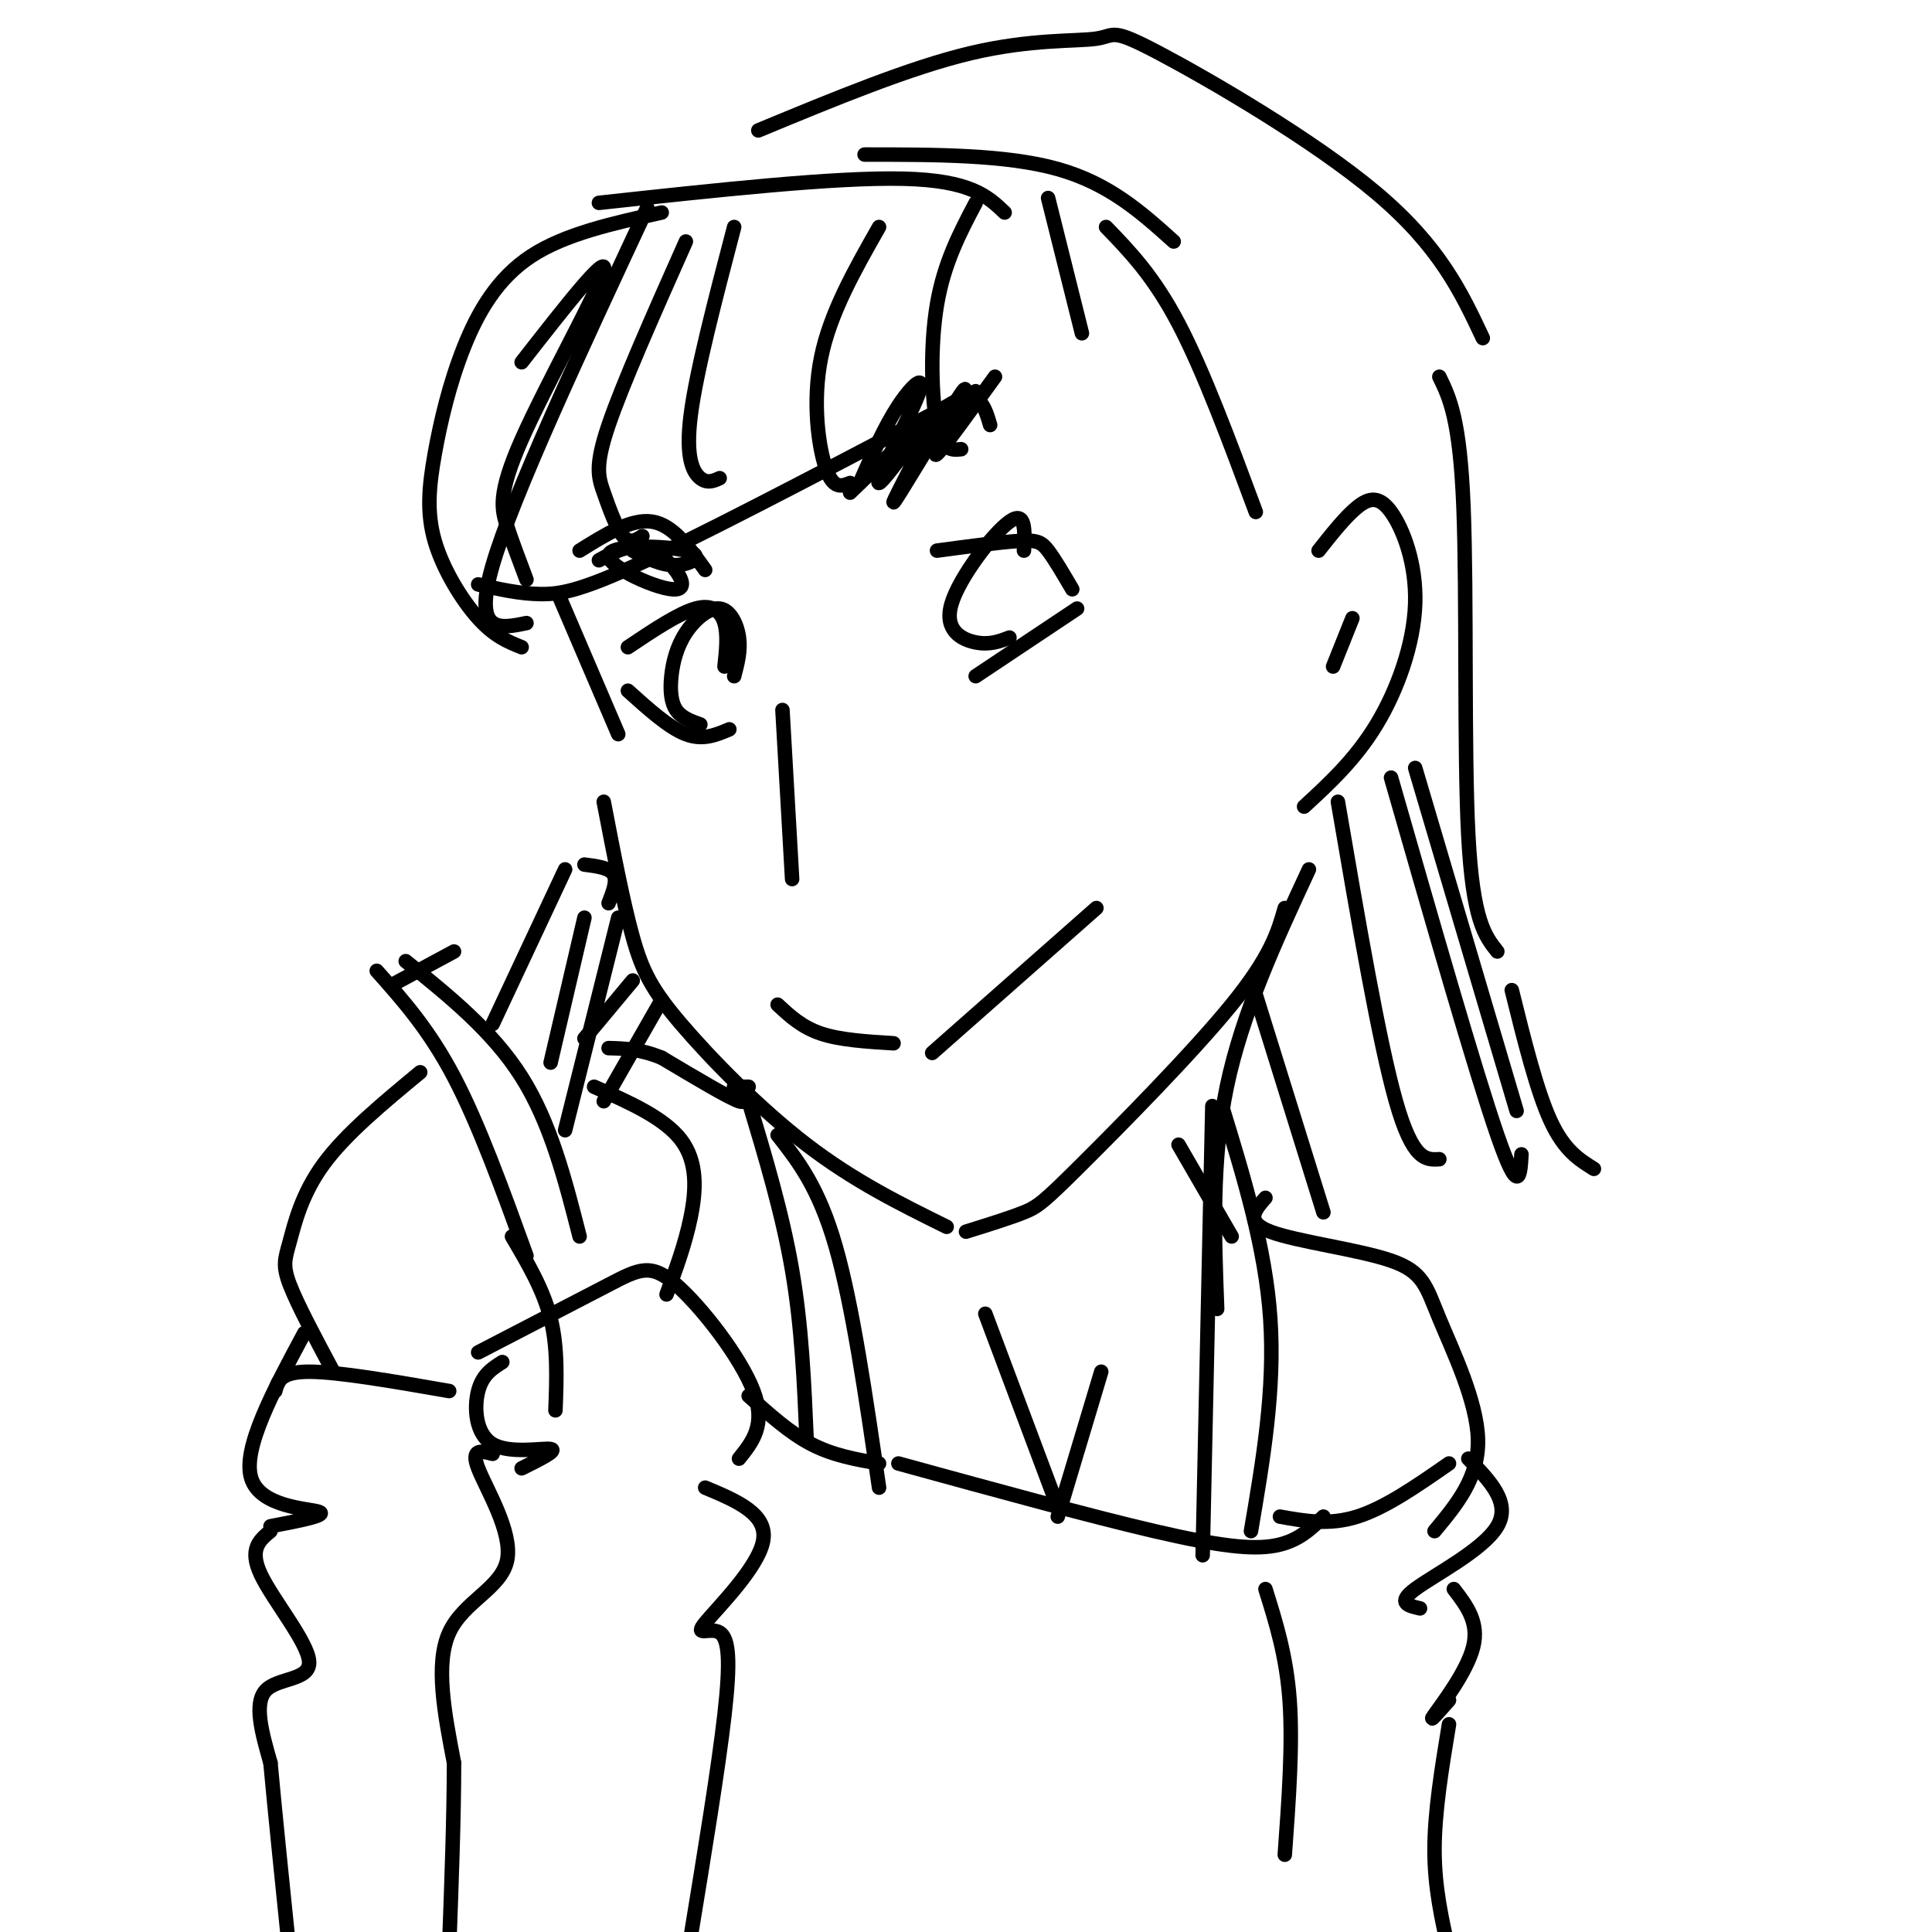 <svg viewBox='0 0 400 400' version='1.1' xmlns='http://www.w3.org/2000/svg' xmlns:xlink='http://www.w3.org/1999/xlink'><g fill='none' stroke='rgb(0,0,0)' stroke-width='3' stroke-linecap='round' stroke-linejoin='round'><path d='M116,124c0.000,0.000 12.000,28.000 12,28'/><path d='M125,166c2.006,10.440 4.012,20.881 6,28c1.988,7.119 3.958,10.917 10,18c6.042,7.083 16.155,17.452 26,25c9.845,7.548 19.423,12.274 29,17'/><path d='M200,255c4.571,-1.423 9.143,-2.845 12,-4c2.857,-1.155 4.000,-2.042 12,-10c8.000,-7.958 22.857,-22.988 31,-33c8.143,-10.012 9.571,-15.006 11,-20'/><path d='M273,114c2.780,-3.514 5.560,-7.027 8,-9c2.440,-1.973 4.541,-2.405 7,1c2.459,3.405 5.278,10.648 5,19c-0.278,8.352 -3.651,17.815 -8,25c-4.349,7.185 -9.675,12.093 -15,17'/><path d='M194,114c6.622,-0.889 13.244,-1.778 17,-2c3.756,-0.222 4.644,0.222 6,2c1.356,1.778 3.178,4.889 5,8'/><path d='M223,126c0.000,0.000 -21.000,14.000 -21,14'/><path d='M209,132c-2.054,0.786 -4.107,1.571 -7,1c-2.893,-0.571 -6.625,-2.500 -5,-8c1.625,-5.500 8.607,-14.571 12,-17c3.393,-2.429 3.196,1.786 3,6'/><path d='M130,134c5.244,-3.511 10.489,-7.022 14,-8c3.511,-0.978 5.289,0.578 6,3c0.711,2.422 0.356,5.711 0,9'/><path d='M130,143c4.250,3.833 8.500,7.667 12,9c3.500,1.333 6.250,0.167 9,-1'/><path d='M145,150c-1.957,-0.698 -3.914,-1.397 -5,-3c-1.086,-1.603 -1.302,-4.112 -1,-7c0.302,-2.888 1.122,-6.156 3,-9c1.878,-2.844 4.813,-5.266 7,-5c2.187,0.266 3.625,3.219 4,6c0.375,2.781 -0.312,5.391 -1,8'/><path d='M120,114c5.333,-3.333 10.667,-6.667 15,-6c4.333,0.667 7.667,5.333 11,10'/><path d='M176,102c8.583,-8.333 17.167,-16.667 22,-19c4.833,-2.333 5.917,1.333 7,5'/><path d='M162,147c0.000,0.000 2.000,35.000 2,35'/><path d='M161,208c2.500,2.333 5.000,4.667 9,6c4.000,1.333 9.500,1.667 15,2'/><path d='M193,218c0.000,0.000 34.000,-30.000 34,-30'/><path d='M134,43c-13.917,29.833 -27.833,59.667 -32,74c-4.167,14.333 1.417,13.167 7,12'/><path d='M137,44c-9.993,2.205 -19.985,4.410 -27,9c-7.015,4.590 -11.051,11.564 -14,19c-2.949,7.436 -4.811,15.333 -6,22c-1.189,6.667 -1.705,12.103 0,18c1.705,5.897 5.630,12.256 9,16c3.370,3.744 6.185,4.872 9,6'/><path d='M108,75c8.994,-11.518 17.988,-23.036 17,-19c-0.988,4.036 -11.958,23.625 -17,35c-5.042,11.375 -4.155,14.536 -3,18c1.155,3.464 2.577,7.232 4,11'/><path d='M142,50c-6.554,14.744 -13.107,29.488 -16,38c-2.893,8.512 -2.125,10.792 -1,14c1.125,3.208 2.607,7.345 4,9c1.393,1.655 2.696,0.827 4,0'/><path d='M152,47c-3.933,15.022 -7.867,30.044 -9,39c-1.133,8.956 0.533,11.844 2,13c1.467,1.156 2.733,0.578 4,0'/><path d='M182,47c-5.067,8.911 -10.133,17.822 -12,27c-1.867,9.178 -0.533,18.622 1,23c1.533,4.378 3.267,3.689 5,3'/><path d='M202,42c-3.267,6.200 -6.533,12.400 -8,21c-1.467,8.600 -1.133,19.600 0,25c1.133,5.400 3.067,5.200 5,5'/><path d='M217,41c0.000,0.000 7.000,28.000 7,28'/><path d='M99,121c4.289,0.978 8.578,1.956 13,2c4.422,0.044 8.978,-0.844 24,-8c15.022,-7.156 40.511,-20.578 66,-34'/><path d='M124,42c24.500,-2.667 49.000,-5.333 63,-5c14.000,0.333 17.500,3.667 21,7'/><path d='M179,32c14.667,0.000 29.333,0.000 40,3c10.667,3.000 17.333,9.000 24,15'/><path d='M124,116c3.528,-1.948 7.056,-3.896 11,-2c3.944,1.896 8.306,7.635 5,8c-3.306,0.365 -14.278,-4.644 -14,-7c0.278,-2.356 11.806,-2.057 16,-1c4.194,1.057 1.056,2.874 -2,3c-3.056,0.126 -6.028,-1.437 -9,-3'/><path d='M178,100c2.571,-5.835 5.142,-11.669 8,-16c2.858,-4.331 6.003,-7.158 4,-2c-2.003,5.158 -9.153,18.302 -8,18c1.153,-0.302 10.608,-14.050 11,-13c0.392,1.050 -8.279,16.898 -8,17c0.279,0.102 9.508,-15.542 13,-21c3.492,-5.458 1.246,-0.729 -1,4'/><path d='M197,87c-1.356,2.889 -4.244,8.111 -3,7c1.244,-1.111 6.622,-8.556 12,-16'/><path d='M229,47c4.917,5.083 9.833,10.167 15,20c5.167,9.833 10.583,24.417 16,39'/><path d='M157,27c15.722,-6.515 31.445,-13.030 44,-16c12.555,-2.970 21.943,-2.394 26,-3c4.057,-0.606 2.785,-2.394 13,3c10.215,5.394 31.919,17.970 45,29c13.081,11.030 17.541,20.515 22,30'/><path d='M280,128c0.000,0.000 -4.000,10.000 -4,10'/><path d='M298,78c2.133,4.378 4.267,8.756 5,27c0.733,18.244 0.067,50.356 1,68c0.933,17.644 3.467,20.822 6,24'/><path d='M313,205c2.583,10.417 5.167,20.833 8,27c2.833,6.167 5.917,8.083 9,10'/><path d='M244,237c0.000,0.000 11.000,19.000 11,19'/><path d='M260,206c0.000,0.000 14.000,45.000 14,45'/><path d='M277,166c4.250,24.833 8.500,49.667 12,62c3.500,12.333 6.250,12.167 9,12'/><path d='M288,161c8.750,30.500 17.500,61.000 22,74c4.500,13.000 4.750,8.500 5,4'/><path d='M293,159c0.000,0.000 21.000,71.000 21,71'/><path d='M271,180c-6.917,14.917 -13.833,29.833 -17,45c-3.167,15.167 -2.583,30.583 -2,46'/><path d='M78,201c5.417,6.083 10.833,12.167 16,22c5.167,9.833 10.083,23.417 15,37'/><path d='M84,199c9.000,7.250 18.000,14.500 24,24c6.000,9.500 9.000,21.250 12,33'/><path d='M102,212c0.000,0.000 15.000,-32.000 15,-32'/><path d='M114,220c0.000,0.000 7.000,-30.000 7,-30'/><path d='M121,179c2.583,0.333 5.167,0.667 6,2c0.833,1.333 -0.083,3.667 -1,6'/><path d='M81,204c0.000,0.000 13.000,-7.000 13,-7'/><path d='M128,190c0.000,0.000 -11.000,44.000 -11,44'/><path d='M121,215c0.000,0.000 10.000,-12.000 10,-12'/><path d='M125,228c0.000,0.000 12.000,-21.000 12,-21'/><path d='M123,225c7.267,3.222 14.533,6.444 18,11c3.467,4.556 3.133,10.444 2,16c-1.133,5.556 -3.067,10.778 -5,16'/><path d='M106,256c3.250,5.500 6.500,11.000 8,17c1.500,6.000 1.250,12.500 1,19'/><path d='M99,280c10.321,-5.345 20.643,-10.690 27,-14c6.357,-3.310 8.750,-4.583 14,0c5.250,4.583 13.357,15.024 16,22c2.643,6.976 -0.179,10.488 -3,14'/><path d='M104,282c-2.060,1.298 -4.119,2.595 -5,6c-0.881,3.405 -0.583,8.917 3,11c3.583,2.083 10.452,0.738 12,1c1.548,0.262 -2.226,2.131 -6,4'/><path d='M102,301c-2.310,-0.595 -4.619,-1.190 -3,3c1.619,4.190 7.167,13.167 6,19c-1.167,5.833 -9.048,8.524 -12,15c-2.952,6.476 -0.976,16.738 1,27'/><path d='M94,365c0.000,10.833 -0.500,24.417 -1,38'/><path d='M146,308c6.502,2.722 13.005,5.445 12,11c-1.005,5.555 -9.517,13.943 -12,17c-2.483,3.057 1.062,0.785 3,2c1.938,1.215 2.268,5.919 1,17c-1.268,11.081 -4.134,28.541 -7,46'/><path d='M161,235c4.250,5.417 8.500,10.833 12,23c3.500,12.167 6.250,31.083 9,50'/><path d='M155,228c3.500,11.667 7.000,23.333 9,35c2.000,11.667 2.500,23.333 3,35'/><path d='M155,289c4.250,3.833 8.500,7.667 13,10c4.500,2.333 9.250,3.167 14,4'/><path d='M186,303c19.822,5.444 39.644,10.889 53,14c13.356,3.111 20.244,3.889 25,3c4.756,-0.889 7.378,-3.444 10,-6'/><path d='M251,229c0.000,0.000 -2.000,93.000 -2,93'/><path d='M253,229c4.500,14.667 9.000,29.333 10,44c1.000,14.667 -1.500,29.333 -4,44'/><path d='M204,272c0.000,0.000 15.000,40.000 15,40'/><path d='M228,284c0.000,0.000 -9.000,30.000 -9,30'/><path d='M155,225c0.000,0.000 -3.000,0.000 -3,0'/><path d='M152,225c0.467,1.067 3.133,3.733 1,3c-2.133,-0.733 -9.067,-4.867 -16,-9'/><path d='M137,219c-4.500,-1.833 -7.750,-1.917 -11,-2'/><path d='M87,222c-7.714,6.381 -15.429,12.762 -20,19c-4.571,6.238 -6.000,12.333 -7,16c-1.000,3.667 -1.571,4.905 0,9c1.571,4.095 5.286,11.048 9,18'/><path d='M93,288c-11.500,-2.000 -23.000,-4.000 -29,-4c-6.000,0.000 -6.500,2.000 -7,4'/><path d='M63,276c-6.422,11.956 -12.844,23.911 -11,30c1.844,6.089 11.956,6.311 14,7c2.044,0.689 -3.978,1.844 -10,3'/><path d='M56,317c-2.250,1.857 -4.500,3.714 -2,9c2.500,5.286 9.750,14.000 10,18c0.250,4.000 -6.500,3.286 -9,6c-2.500,2.714 -0.750,8.857 1,15'/><path d='M56,365c0.833,9.167 2.417,24.583 4,40'/><path d='M262,248c-2.183,2.474 -4.367,4.947 1,7c5.367,2.053 18.284,3.684 25,6c6.716,2.316 7.231,5.316 10,12c2.769,6.684 7.791,17.053 8,25c0.209,7.947 -4.396,13.474 -9,19'/><path d='M265,314c5.083,0.917 10.167,1.833 16,0c5.833,-1.833 12.417,-6.417 19,-11'/><path d='M304,302c4.444,4.556 8.889,9.111 6,14c-2.889,4.889 -13.111,10.111 -17,13c-3.889,2.889 -1.444,3.444 1,4'/><path d='M301,329c2.644,3.444 5.289,6.889 4,12c-1.289,5.111 -6.511,11.889 -8,14c-1.489,2.111 0.756,-0.444 3,-3'/><path d='M300,357c-1.500,9.083 -3.000,18.167 -3,26c0.000,7.833 1.500,14.417 3,21'/><path d='M262,329c2.167,6.917 4.333,13.833 5,23c0.667,9.167 -0.167,20.583 -1,32'/></g>
</svg>